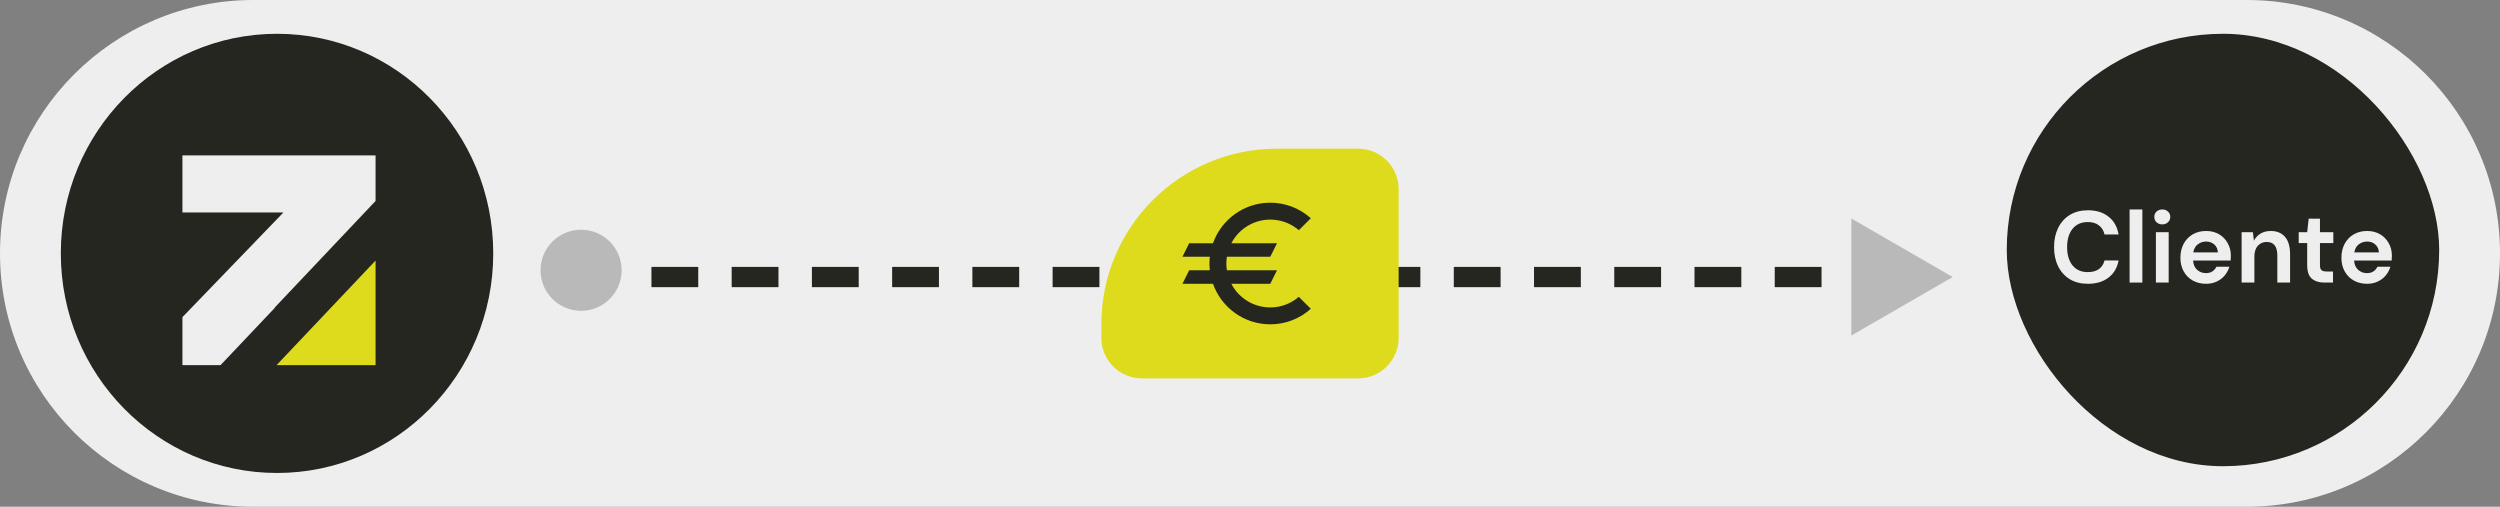 <svg xmlns="http://www.w3.org/2000/svg" width="370" height="75" viewBox="0 0 370 75" fill="none"><rect x="0" y="0" width="370" height="75" fill="#808080" stroke="none"/><path d="M0 37.5C0 58.211 16.789 75 37.5 75H332.5C353.211 75 370 58.211 370 37.5V37.5C370 16.789 353.211 0 332.5 0H37.5C16.789 0 0 16.789 0 37.5V37.5Z" fill="#EEEEEE"></path><path d="M41 5C58.673 5 73 19.551 73 37.5C73 55.449 58.673 70 41 70C23.327 70 9 55.449 9 37.5C9 19.551 23.327 5 41 5Z" fill="#262621"></path><path d="M40.688 45.541H40.635L55.583 29.743V23H27V31.445H41.947L27 46.937V54.041H32.64L40.688 45.541Z" fill="#EEEEEE"></path><path d="M55.584 38.563L40.931 54.041H55.584V38.563Z" fill="#DEDB1D"></path><path fill-rule="evenodd" clip-rule="evenodd" d="M274.536 39.5H278V42.5H274.536V39.5ZM262.661 39.5H269.589V42.5H262.661V39.5ZM250.786 39.5H257.714V42.5H250.786V39.5ZM238.911 39.5H245.839V42.5H238.911V39.5ZM227.036 39.5H233.964V42.5H227.036V39.5ZM215.161 39.5H222.089V42.5H215.161V39.5ZM203.286 39.5H210.214V42.5H203.286V39.5ZM191.411 39.5L198.339 39.5V42.5H191.411V39.5ZM179.536 39.5H186.464V42.5H179.536V39.5ZM167.661 39.5H174.589V42.5H167.661V39.5ZM155.786 39.5H162.714V42.5H155.786V39.5ZM143.911 39.5H150.839V42.5H143.911V39.5ZM132.036 39.5H138.964V42.5L132.036 42.5V39.5ZM120.161 39.5H127.089V42.5H120.161V39.5ZM108.286 39.5H115.214V42.5H108.286V39.5ZM96.412 39.5H103.339V42.5H96.412V39.5ZM88 39.5H91.463V42.5H88V39.5Z" fill="#262621"></path><path d="M92 40C92 43.314 89.314 46 86 46C82.686 46 80 43.314 80 40C80 36.686 82.686 34 86 34C89.314 34 92 36.686 92 40Z" fill="#B9B9B9"></path><path d="M163 48C163 33.641 174.641 22 189 22H201C204.314 22 207 24.686 207 28V50C207 53.314 204.314 56 201 56H169C165.686 56 163 53.314 163 50V48Z" fill="#DEDB1D"></path><path d="M188 45.5C186.811 45.501 185.645 45.175 184.629 44.558C183.613 43.941 182.787 43.056 182.24 42H188L189 40H181.58C181.53 39.67 181.5 39.34 181.5 39C181.5 38.66 181.53 38.33 181.58 38H188L189 36H182.24C182.788 34.945 183.614 34.061 184.63 33.444C185.646 32.827 186.811 32.5 188 32.5C189.61 32.5 191.09 33.09 192.23 34.07L194 32.3C192.353 30.817 190.216 29.998 188 30C184.08 30 180.76 32.51 179.52 36H176L175 38H179.06C178.979 38.664 178.979 39.336 179.06 40H176L175 42H179.52C180.76 45.49 184.08 48 188 48C190.31 48 192.41 47.13 194 45.7L192.22 43.93C191.09 44.91 189.62 45.5 188 45.5Z" fill="#262621"></path><path fill-rule="evenodd" clip-rule="evenodd" d="M274 32.34L289 41L274 49.66L274 32.34Z" fill="#B9B9B9"></path><rect x="297" y="5" width="64" height="64" rx="32" fill="#262621"></rect><path d="M309.019 42C307.976 42 307.08 41.775 306.332 41.324C305.585 40.863 305.009 40.227 304.605 39.415C304.202 38.594 304 37.647 304 36.575C304 35.503 304.202 34.556 304.605 33.735C305.009 32.913 305.585 32.272 306.332 31.811C307.08 31.351 307.976 31.12 309.019 31.12C310.259 31.12 311.273 31.436 312.06 32.067C312.858 32.688 313.355 33.565 313.551 34.697H311.47C311.342 34.126 311.066 33.68 310.643 33.359C310.23 33.029 309.679 32.863 308.99 32.863C308.035 32.863 307.287 33.194 306.746 33.855C306.205 34.516 305.934 35.423 305.934 36.575C305.934 37.727 306.205 38.634 306.746 39.295C307.287 39.946 308.035 40.272 308.99 40.272C309.679 40.272 310.23 40.122 310.643 39.821C311.066 39.511 311.342 39.085 311.47 38.544H313.551C313.355 39.626 312.858 40.472 312.06 41.083C311.273 41.694 310.259 42 309.019 42Z" fill="#EEEEEE"></path><path d="M315.18 41.82V31H317.069V41.82H315.18Z" fill="#EEEEEE"></path><path d="M320.019 33.209C319.674 33.209 319.389 33.104 319.163 32.893C318.946 32.683 318.838 32.418 318.838 32.097C318.838 31.776 318.946 31.516 319.163 31.316C319.389 31.105 319.674 31 320.019 31C320.363 31 320.644 31.105 320.86 31.316C321.087 31.516 321.2 31.776 321.2 32.097C321.2 32.418 321.087 32.683 320.86 32.893C320.644 33.104 320.363 33.209 320.019 33.209ZM319.074 41.82V34.366H320.964V41.82H319.074Z" fill="#EEEEEE"></path><path d="M326.494 42C325.755 42 325.101 41.84 324.53 41.519C323.959 41.199 323.512 40.748 323.187 40.167C322.862 39.586 322.7 38.914 322.7 38.153C322.7 37.382 322.857 36.695 323.172 36.094C323.497 35.493 323.94 35.027 324.501 34.697C325.071 34.356 325.741 34.186 326.508 34.186C327.227 34.186 327.862 34.346 328.413 34.667C328.964 34.987 329.392 35.428 329.697 35.989C330.012 36.54 330.169 37.156 330.169 37.837C330.169 37.948 330.165 38.063 330.155 38.183C330.155 38.303 330.15 38.428 330.14 38.559H324.574C324.614 39.14 324.811 39.596 325.165 39.926C325.529 40.257 325.967 40.422 326.479 40.422C326.863 40.422 327.183 40.337 327.438 40.167C327.704 39.986 327.901 39.756 328.029 39.475H329.948C329.81 39.946 329.579 40.377 329.254 40.768C328.939 41.148 328.546 41.449 328.073 41.669C327.611 41.89 327.084 42 326.494 42ZM326.508 35.749C326.046 35.749 325.637 35.884 325.283 36.154C324.929 36.415 324.702 36.816 324.604 37.357H328.25C328.221 36.866 328.044 36.475 327.719 36.184C327.394 35.894 326.991 35.749 326.508 35.749Z" fill="#EEEEEE"></path><path d="M331.759 41.82V34.366H333.427L333.575 35.628C333.801 35.188 334.126 34.837 334.549 34.577C334.982 34.316 335.489 34.186 336.069 34.186C336.975 34.186 337.679 34.476 338.18 35.057C338.682 35.638 338.933 36.49 338.933 37.612V41.82H337.044V37.792C337.044 37.151 336.916 36.66 336.66 36.32C336.404 35.979 336.005 35.809 335.464 35.809C334.933 35.809 334.495 35.999 334.15 36.38C333.816 36.761 333.648 37.291 333.648 37.973V41.82H331.759Z" fill="#EEEEEE"></path><path d="M344.003 41.82C343.235 41.82 342.62 41.629 342.157 41.249C341.695 40.868 341.464 40.192 341.464 39.22V35.974H340.209V34.366H341.464L341.685 32.367H343.353V34.366H345.331V35.974H343.353V39.235C343.353 39.596 343.427 39.846 343.575 39.986C343.732 40.117 343.998 40.182 344.372 40.182H345.287V41.82H344.003Z" fill="#EEEEEE"></path><path d="M350.324 42C349.586 42 348.932 41.84 348.361 41.519C347.79 41.199 347.342 40.748 347.017 40.167C346.693 39.586 346.53 38.914 346.53 38.153C346.53 37.382 346.688 36.695 347.003 36.094C347.327 35.493 347.77 35.027 348.331 34.697C348.902 34.356 349.571 34.186 350.339 34.186C351.057 34.186 351.692 34.346 352.243 34.667C352.794 34.987 353.223 35.428 353.528 35.989C353.843 36.54 354 37.156 354 37.837C354 37.948 353.995 38.063 353.985 38.183C353.985 38.303 353.98 38.428 353.97 38.559H348.405C348.444 39.14 348.641 39.596 348.996 39.926C349.36 40.257 349.798 40.422 350.309 40.422C350.693 40.422 351.013 40.337 351.269 40.167C351.535 39.986 351.731 39.756 351.859 39.475H353.779C353.641 39.946 353.409 40.377 353.085 40.768C352.77 41.148 352.376 41.449 351.904 41.669C351.441 41.89 350.915 42 350.324 42ZM350.339 35.749C349.876 35.749 349.468 35.884 349.114 36.154C348.759 36.415 348.533 36.816 348.435 37.357H352.081C352.051 36.866 351.874 36.475 351.549 36.184C351.225 35.894 350.821 35.749 350.339 35.749Z" fill="#EEEEEE"></path></svg>